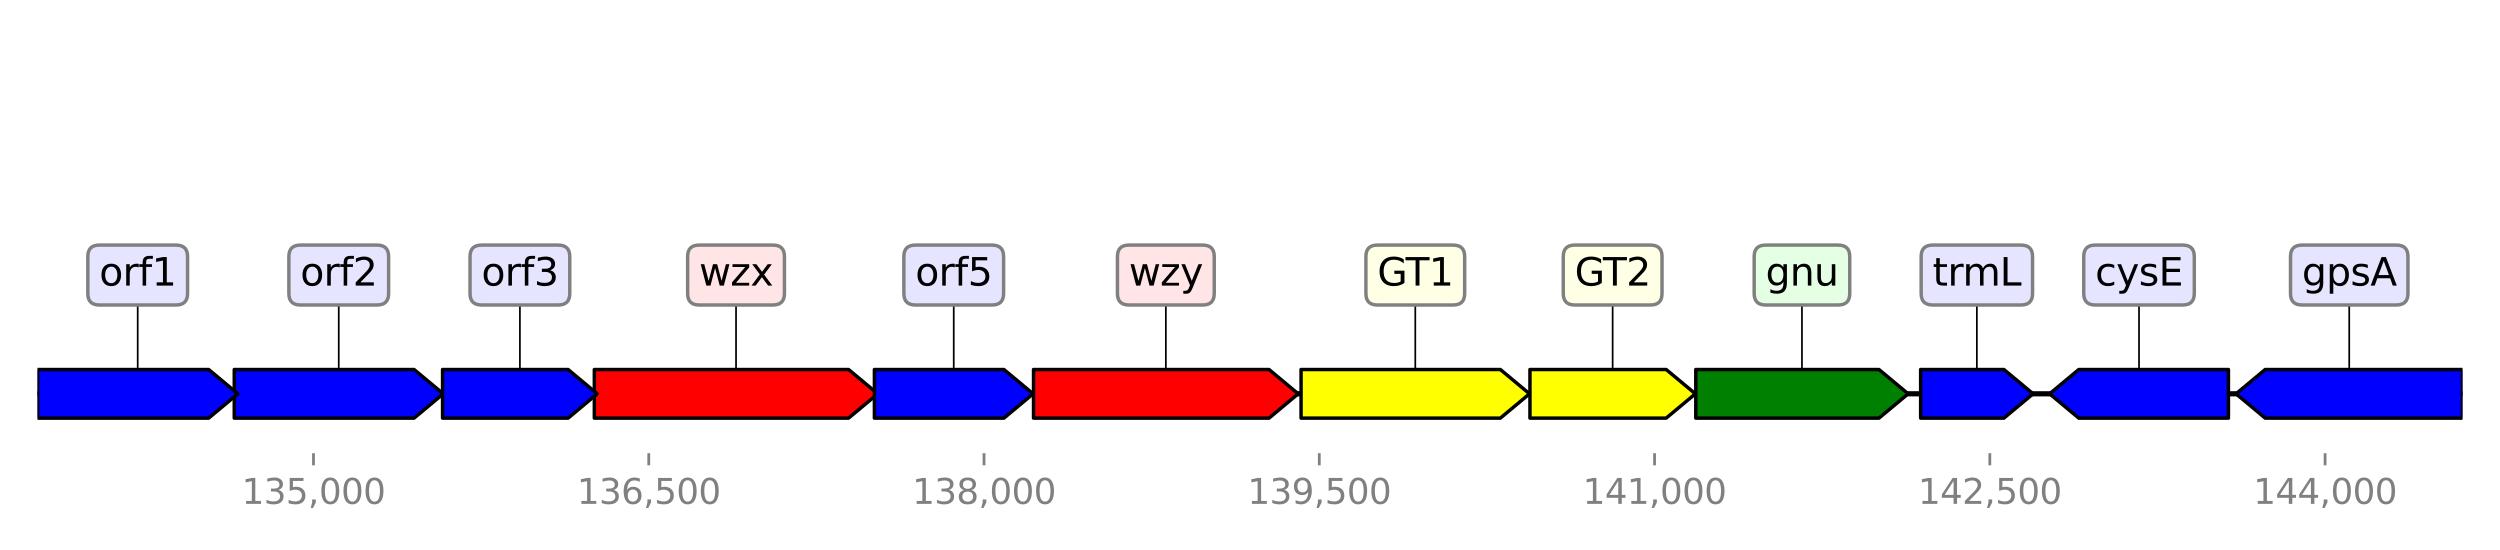 <?xml version="1.0" encoding="utf-8" standalone="no"?>
<!DOCTYPE svg PUBLIC "-//W3C//DTD SVG 1.1//EN"
  "http://www.w3.org/Graphics/SVG/1.1/DTD/svg11.dtd">
<svg height="158.4pt" version="1.1" viewBox="0 0 720 158.4" width="720pt" xmlns="http://www.w3.org/2000/svg" xmlns:xlink="http://www.w3.org/1999/xlink">
 <defs>
  <style type="text/css">*{stroke-linecap:butt;stroke-linejoin:round;}</style>
 </defs>
 <g id="figure_1">
  <g id="patch_1">
   <path d="M 0 158.4 
L 720 158.4 
L 720 0 
L 0 0 
z
" style="fill:#ffffff;"/>
  </g>
  <g id="axes_1">
   <g id="line2d_1">
    <path clip-path="url(#p3e0c8eb455)" d="M 10.8 113.417 
L 709.2 113.417 
" style="fill:none;stroke:#000000;stroke-linecap:square;stroke-width:1.5;"/>
   </g>
   <g id="line2d_2">
    <path clip-path="url(#p3e0c8eb455)" d="M 211.979 79.211 
L 211.979 113.417 
" style="fill:none;stroke:#000000;stroke-linecap:square;stroke-width:0.5;"/>
   </g>
   <g id="line2d_3">
    <path clip-path="url(#p3e0c8eb455)" d="M 335.764 79.211 
L 335.764 113.417 
" style="fill:none;stroke:#000000;stroke-linecap:square;stroke-width:0.5;"/>
   </g>
   <g id="line2d_4">
    <path clip-path="url(#p3e0c8eb455)" d="M 407.602 79.211 
L 407.602 113.417 
" style="fill:none;stroke:#000000;stroke-linecap:square;stroke-width:0.5;"/>
   </g>
   <g id="line2d_5">
    <path clip-path="url(#p3e0c8eb455)" d="M 676.577 79.211 
L 676.577 113.417 
" style="fill:none;stroke:#000000;stroke-linecap:square;stroke-width:0.5;"/>
   </g>
   <g id="line2d_6">
    <path clip-path="url(#p3e0c8eb455)" d="M 518.964 79.211 
L 518.964 113.417 
" style="fill:none;stroke:#000000;stroke-linecap:square;stroke-width:0.5;"/>
   </g>
   <g id="line2d_7">
    <path clip-path="url(#p3e0c8eb455)" d="M 97.559 79.211 
L 97.559 113.417 
" style="fill:none;stroke:#000000;stroke-linecap:square;stroke-width:0.5;"/>
   </g>
   <g id="line2d_8">
    <path clip-path="url(#p3e0c8eb455)" d="M 39.658 79.211 
L 39.658 113.417 
" style="fill:none;stroke:#000000;stroke-linecap:square;stroke-width:0.5;"/>
   </g>
   <g id="line2d_9">
    <path clip-path="url(#p3e0c8eb455)" d="M 616.036 79.211 
L 616.036 113.417 
" style="fill:none;stroke:#000000;stroke-linecap:square;stroke-width:0.5;"/>
   </g>
   <g id="line2d_10">
    <path clip-path="url(#p3e0c8eb455)" d="M 464.442 79.211 
L 464.442 113.417 
" style="fill:none;stroke:#000000;stroke-linecap:square;stroke-width:0.5;"/>
   </g>
   <g id="line2d_11">
    <path clip-path="url(#p3e0c8eb455)" d="M 274.676 79.211 
L 274.676 113.417 
" style="fill:none;stroke:#000000;stroke-linecap:square;stroke-width:0.5;"/>
   </g>
   <g id="line2d_12">
    <path clip-path="url(#p3e0c8eb455)" d="M 149.732 79.211 
L 149.732 113.417 
" style="fill:none;stroke:#000000;stroke-linecap:square;stroke-width:0.5;"/>
   </g>
   <g id="line2d_13">
    <path clip-path="url(#p3e0c8eb455)" d="M 569.335 79.211 
L 569.335 113.417 
" style="fill:none;stroke:#000000;stroke-linecap:square;stroke-width:0.5;"/>
   </g>
   <g id="patch_2">
    <path clip-path="url(#p3e0c8eb455)" d="M 171.168 106.417 
Q 207.777 106.417 244.386 106.417 
L 244.386 106.417 
Q 248.588 109.917 252.79 113.417 
Q 248.588 116.917 244.386 120.417 
L 244.386 120.417 
Q 207.777 120.417 171.168 120.417 
L 171.168 106.417 
z
" style="fill:#ff0000;stroke:#000000;stroke-linecap:round;"/>
   </g>
   <g id="patch_3">
    <path clip-path="url(#p3e0c8eb455)" d="M 297.657 106.417 
Q 331.566 106.417 365.475 106.417 
L 365.475 106.417 
Q 369.674 109.917 373.872 113.417 
Q 369.674 116.917 365.475 120.417 
L 365.475 120.417 
Q 331.566 120.417 297.657 120.417 
L 297.657 106.417 
z
" style="fill:#ff0000;stroke:#000000;stroke-linecap:round;"/>
   </g>
   <g id="patch_4">
    <path clip-path="url(#p3e0c8eb455)" d="M 374.709 106.417 
Q 403.404 106.417 432.1 106.417 
L 432.1 106.417 
Q 436.298 109.917 440.496 113.417 
Q 436.298 116.917 432.1 120.417 
L 432.1 120.417 
Q 403.404 120.417 374.709 120.417 
L 374.709 106.417 
z
" style="fill:#ffff00;stroke:#000000;stroke-linecap:round;"/>
   </g>
   <g id="patch_5">
    <path clip-path="url(#p3e0c8eb455)" d="M 709.181 120.417 
Q 680.778 120.417 652.375 120.417 
L 652.375 120.417 
Q 648.174 116.917 643.973 113.417 
Q 648.174 109.917 652.375 106.417 
L 652.375 106.417 
Q 680.778 106.417 709.181 106.417 
L 709.181 120.417 
z
" style="fill:#0000ff;stroke:#000000;stroke-linecap:round;"/>
   </g>
   <g id="patch_6">
    <path clip-path="url(#p3e0c8eb455)" d="M 488.388 106.417 
Q 514.763 106.417 541.139 106.417 
L 541.139 106.417 
Q 545.34 109.917 549.541 113.417 
Q 545.34 116.917 541.139 120.417 
L 541.139 120.417 
Q 514.763 120.417 488.388 120.417 
L 488.388 106.417 
z
" style="fill:#008000;stroke:#000000;stroke-linecap:round;"/>
   </g>
   <g id="patch_7">
    <path clip-path="url(#p3e0c8eb455)" d="M 67.466 106.417 
Q 93.359 106.417 119.251 106.417 
L 119.251 106.417 
Q 123.452 109.917 127.653 113.417 
Q 123.452 116.917 119.251 120.417 
L 119.251 120.417 
Q 93.359 120.417 67.466 120.417 
L 67.466 106.417 
z
" style="fill:#0000ff;stroke:#000000;stroke-linecap:round;"/>
   </g>
   <g id="patch_8">
    <path clip-path="url(#p3e0c8eb455)" d="M 10.819 106.417 
Q 35.456 106.417 60.093 106.417 
L 60.093 106.417 
Q 64.294 109.917 68.496 113.417 
Q 64.294 116.917 60.093 120.417 
L 60.093 120.417 
Q 35.456 120.417 10.819 120.417 
L 10.819 106.417 
z
" style="fill:#0000ff;stroke:#000000;stroke-linecap:round;"/>
   </g>
   <g id="patch_9">
    <path clip-path="url(#p3e0c8eb455)" d="M 641.784 120.417 
Q 620.237 120.417 598.689 120.417 
L 598.689 120.417 
Q 594.488 116.917 590.287 113.417 
Q 594.488 109.917 598.689 106.417 
L 598.689 106.417 
Q 620.237 106.417 641.784 106.417 
L 641.784 120.417 
z
" style="fill:#0000ff;stroke:#000000;stroke-linecap:round;"/>
   </g>
   <g id="patch_10">
    <path clip-path="url(#p3e0c8eb455)" d="M 440.625 106.417 
Q 460.242 106.417 479.86 106.417 
L 479.86 106.417 
Q 484.06 109.917 488.259 113.417 
Q 484.06 116.917 479.86 120.417 
L 479.86 120.417 
Q 460.242 120.417 440.625 120.417 
L 440.625 106.417 
z
" style="fill:#ffff00;stroke:#000000;stroke-linecap:round;"/>
   </g>
   <g id="patch_11">
    <path clip-path="url(#p3e0c8eb455)" d="M 251.824 106.417 
Q 270.477 106.417 289.129 106.417 
L 289.129 106.417 
Q 293.328 109.917 297.528 113.417 
Q 293.328 116.917 289.129 120.417 
L 289.129 120.417 
Q 270.477 120.417 251.824 120.417 
L 251.824 106.417 
z
" style="fill:#0000ff;stroke:#000000;stroke-linecap:round;"/>
   </g>
   <g id="patch_12">
    <path clip-path="url(#p3e0c8eb455)" d="M 127.46 106.417 
Q 145.533 106.417 163.606 106.417 
L 163.606 106.417 
Q 167.805 109.917 172.004 113.417 
Q 167.805 116.917 163.606 120.417 
L 163.606 120.417 
Q 145.533 120.417 127.46 120.417 
L 127.46 106.417 
z
" style="fill:#0000ff;stroke:#000000;stroke-linecap:round;"/>
   </g>
   <g id="patch_13">
    <path clip-path="url(#p3e0c8eb455)" d="M 553.145 106.417 
Q 565.135 106.417 577.125 106.417 
L 577.125 106.417 
Q 581.324 109.917 585.524 113.417 
Q 581.324 116.917 577.125 120.417 
L 577.125 120.417 
Q 565.135 120.417 553.145 120.417 
L 553.145 106.417 
z
" style="fill:#0000ff;stroke:#000000;stroke-linecap:round;"/>
   </g>
   <g id="matplotlib.axis_1">
    <g id="xtick_1">
     <g id="line2d_14">
      <defs>
       <path d="M 0 0 
L 0 3.5 
" id="m87a323b6df" style="stroke:#808080;stroke-width:0.8;"/>
      </defs>
      <g>
       <use style="fill:#808080;stroke:#808080;stroke-width:0.8;" x="90.285" xlink:href="#m87a323b6df" y="130.52"/>
      </g>
     </g>
     <g id="text_1">
      <!-- 135,000 -->
      <g style="fill:#808080;" transform="translate(69.609 145.118)scale(0.1 -0.1)">
       <defs>
        <path d="M 794 531 
L 1825 531 
L 1825 4091 
L 703 3866 
L 703 4441 
L 1819 4666 
L 2450 4666 
L 2450 531 
L 3481 531 
L 3481 0 
L 794 0 
L 794 531 
z
" id="DejaVuSans-31" transform="scale(0.016)"/>
        <path d="M 2597 2516 
Q 3050 2419 3304 2112 
Q 3559 1806 3559 1356 
Q 3559 666 3084 287 
Q 2609 -91 1734 -91 
Q 1441 -91 1130 -33 
Q 819 25 488 141 
L 488 750 
Q 750 597 1062 519 
Q 1375 441 1716 441 
Q 2309 441 2620 675 
Q 2931 909 2931 1356 
Q 2931 1769 2642 2001 
Q 2353 2234 1838 2234 
L 1294 2234 
L 1294 2753 
L 1863 2753 
Q 2328 2753 2575 2939 
Q 2822 3125 2822 3475 
Q 2822 3834 2567 4026 
Q 2313 4219 1838 4219 
Q 1578 4219 1281 4162 
Q 984 4106 628 3988 
L 628 4550 
Q 988 4650 1302 4700 
Q 1616 4750 1894 4750 
Q 2613 4750 3031 4423 
Q 3450 4097 3450 3541 
Q 3450 3153 3228 2886 
Q 3006 2619 2597 2516 
z
" id="DejaVuSans-33" transform="scale(0.016)"/>
        <path d="M 691 4666 
L 3169 4666 
L 3169 4134 
L 1269 4134 
L 1269 2991 
Q 1406 3038 1543 3061 
Q 1681 3084 1819 3084 
Q 2600 3084 3056 2656 
Q 3513 2228 3513 1497 
Q 3513 744 3044 326 
Q 2575 -91 1722 -91 
Q 1428 -91 1123 -41 
Q 819 9 494 109 
L 494 744 
Q 775 591 1075 516 
Q 1375 441 1709 441 
Q 2250 441 2565 725 
Q 2881 1009 2881 1497 
Q 2881 1984 2565 2268 
Q 2250 2553 1709 2553 
Q 1456 2553 1204 2497 
Q 953 2441 691 2322 
L 691 4666 
z
" id="DejaVuSans-35" transform="scale(0.016)"/>
        <path d="M 750 794 
L 1409 794 
L 1409 256 
L 897 -744 
L 494 -744 
L 750 256 
L 750 794 
z
" id="DejaVuSans-2c" transform="scale(0.016)"/>
        <path d="M 2034 4250 
Q 1547 4250 1301 3770 
Q 1056 3291 1056 2328 
Q 1056 1369 1301 889 
Q 1547 409 2034 409 
Q 2525 409 2770 889 
Q 3016 1369 3016 2328 
Q 3016 3291 2770 3770 
Q 2525 4250 2034 4250 
z
M 2034 4750 
Q 2819 4750 3233 4129 
Q 3647 3509 3647 2328 
Q 3647 1150 3233 529 
Q 2819 -91 2034 -91 
Q 1250 -91 836 529 
Q 422 1150 422 2328 
Q 422 3509 836 4129 
Q 1250 4750 2034 4750 
z
" id="DejaVuSans-30" transform="scale(0.016)"/>
       </defs>
       <use xlink:href="#DejaVuSans-31"/>
       <use x="63.623" xlink:href="#DejaVuSans-33"/>
       <use x="127.246" xlink:href="#DejaVuSans-35"/>
       <use x="190.869" xlink:href="#DejaVuSans-2c"/>
       <use x="222.656" xlink:href="#DejaVuSans-30"/>
       <use x="286.279" xlink:href="#DejaVuSans-30"/>
       <use x="349.902" xlink:href="#DejaVuSans-30"/>
      </g>
     </g>
    </g>
    <g id="xtick_2">
     <g id="line2d_15">
      <g>
       <use style="fill:#808080;stroke:#808080;stroke-width:0.8;" x="186.842" xlink:href="#m87a323b6df" y="130.52"/>
      </g>
     </g>
     <g id="text_2">
      <!-- 136,500 -->
      <g style="fill:#808080;" transform="translate(166.165 145.118)scale(0.1 -0.1)">
       <defs>
        <path d="M 2113 2584 
Q 1688 2584 1439 2293 
Q 1191 2003 1191 1497 
Q 1191 994 1439 701 
Q 1688 409 2113 409 
Q 2538 409 2786 701 
Q 3034 994 3034 1497 
Q 3034 2003 2786 2293 
Q 2538 2584 2113 2584 
z
M 3366 4563 
L 3366 3988 
Q 3128 4100 2886 4159 
Q 2644 4219 2406 4219 
Q 1781 4219 1451 3797 
Q 1122 3375 1075 2522 
Q 1259 2794 1537 2939 
Q 1816 3084 2150 3084 
Q 2853 3084 3261 2657 
Q 3669 2231 3669 1497 
Q 3669 778 3244 343 
Q 2819 -91 2113 -91 
Q 1303 -91 875 529 
Q 447 1150 447 2328 
Q 447 3434 972 4092 
Q 1497 4750 2381 4750 
Q 2619 4750 2861 4703 
Q 3103 4656 3366 4563 
z
" id="DejaVuSans-36" transform="scale(0.016)"/>
       </defs>
       <use xlink:href="#DejaVuSans-31"/>
       <use x="63.623" xlink:href="#DejaVuSans-33"/>
       <use x="127.246" xlink:href="#DejaVuSans-36"/>
       <use x="190.869" xlink:href="#DejaVuSans-2c"/>
       <use x="222.656" xlink:href="#DejaVuSans-35"/>
       <use x="286.279" xlink:href="#DejaVuSans-30"/>
       <use x="349.902" xlink:href="#DejaVuSans-30"/>
      </g>
     </g>
    </g>
    <g id="xtick_3">
     <g id="line2d_16">
      <g>
       <use style="fill:#808080;stroke:#808080;stroke-width:0.8;" x="283.398" xlink:href="#m87a323b6df" y="130.52"/>
      </g>
     </g>
     <g id="text_3">
      <!-- 138,000 -->
      <g style="fill:#808080;" transform="translate(262.722 145.118)scale(0.1 -0.1)">
       <defs>
        <path d="M 2034 2216 
Q 1584 2216 1326 1975 
Q 1069 1734 1069 1313 
Q 1069 891 1326 650 
Q 1584 409 2034 409 
Q 2484 409 2743 651 
Q 3003 894 3003 1313 
Q 3003 1734 2745 1975 
Q 2488 2216 2034 2216 
z
M 1403 2484 
Q 997 2584 770 2862 
Q 544 3141 544 3541 
Q 544 4100 942 4425 
Q 1341 4750 2034 4750 
Q 2731 4750 3128 4425 
Q 3525 4100 3525 3541 
Q 3525 3141 3298 2862 
Q 3072 2584 2669 2484 
Q 3125 2378 3379 2068 
Q 3634 1759 3634 1313 
Q 3634 634 3220 271 
Q 2806 -91 2034 -91 
Q 1263 -91 848 271 
Q 434 634 434 1313 
Q 434 1759 690 2068 
Q 947 2378 1403 2484 
z
M 1172 3481 
Q 1172 3119 1398 2916 
Q 1625 2713 2034 2713 
Q 2441 2713 2670 2916 
Q 2900 3119 2900 3481 
Q 2900 3844 2670 4047 
Q 2441 4250 2034 4250 
Q 1625 4250 1398 4047 
Q 1172 3844 1172 3481 
z
" id="DejaVuSans-38" transform="scale(0.016)"/>
       </defs>
       <use xlink:href="#DejaVuSans-31"/>
       <use x="63.623" xlink:href="#DejaVuSans-33"/>
       <use x="127.246" xlink:href="#DejaVuSans-38"/>
       <use x="190.869" xlink:href="#DejaVuSans-2c"/>
       <use x="222.656" xlink:href="#DejaVuSans-30"/>
       <use x="286.279" xlink:href="#DejaVuSans-30"/>
       <use x="349.902" xlink:href="#DejaVuSans-30"/>
      </g>
     </g>
    </g>
    <g id="xtick_4">
     <g id="line2d_17">
      <g>
       <use style="fill:#808080;stroke:#808080;stroke-width:0.8;" x="379.955" xlink:href="#m87a323b6df" y="130.52"/>
      </g>
     </g>
     <g id="text_4">
      <!-- 139,500 -->
      <g style="fill:#808080;" transform="translate(359.278 145.118)scale(0.1 -0.1)">
       <defs>
        <path d="M 703 97 
L 703 672 
Q 941 559 1184 500 
Q 1428 441 1663 441 
Q 2288 441 2617 861 
Q 2947 1281 2994 2138 
Q 2813 1869 2534 1725 
Q 2256 1581 1919 1581 
Q 1219 1581 811 2004 
Q 403 2428 403 3163 
Q 403 3881 828 4315 
Q 1253 4750 1959 4750 
Q 2769 4750 3195 4129 
Q 3622 3509 3622 2328 
Q 3622 1225 3098 567 
Q 2575 -91 1691 -91 
Q 1453 -91 1209 -44 
Q 966 3 703 97 
z
M 1959 2075 
Q 2384 2075 2632 2365 
Q 2881 2656 2881 3163 
Q 2881 3666 2632 3958 
Q 2384 4250 1959 4250 
Q 1534 4250 1286 3958 
Q 1038 3666 1038 3163 
Q 1038 2656 1286 2365 
Q 1534 2075 1959 2075 
z
" id="DejaVuSans-39" transform="scale(0.016)"/>
       </defs>
       <use xlink:href="#DejaVuSans-31"/>
       <use x="63.623" xlink:href="#DejaVuSans-33"/>
       <use x="127.246" xlink:href="#DejaVuSans-39"/>
       <use x="190.869" xlink:href="#DejaVuSans-2c"/>
       <use x="222.656" xlink:href="#DejaVuSans-35"/>
       <use x="286.279" xlink:href="#DejaVuSans-30"/>
       <use x="349.902" xlink:href="#DejaVuSans-30"/>
      </g>
     </g>
    </g>
    <g id="xtick_5">
     <g id="line2d_18">
      <g>
       <use style="fill:#808080;stroke:#808080;stroke-width:0.8;" x="476.512" xlink:href="#m87a323b6df" y="130.52"/>
      </g>
     </g>
     <g id="text_5">
      <!-- 141,000 -->
      <g style="fill:#808080;" transform="translate(455.835 145.118)scale(0.1 -0.1)">
       <defs>
        <path d="M 2419 4116 
L 825 1625 
L 2419 1625 
L 2419 4116 
z
M 2253 4666 
L 3047 4666 
L 3047 1625 
L 3713 1625 
L 3713 1100 
L 3047 1100 
L 3047 0 
L 2419 0 
L 2419 1100 
L 313 1100 
L 313 1709 
L 2253 4666 
z
" id="DejaVuSans-34" transform="scale(0.016)"/>
       </defs>
       <use xlink:href="#DejaVuSans-31"/>
       <use x="63.623" xlink:href="#DejaVuSans-34"/>
       <use x="127.246" xlink:href="#DejaVuSans-31"/>
       <use x="190.869" xlink:href="#DejaVuSans-2c"/>
       <use x="222.656" xlink:href="#DejaVuSans-30"/>
       <use x="286.279" xlink:href="#DejaVuSans-30"/>
       <use x="349.902" xlink:href="#DejaVuSans-30"/>
      </g>
     </g>
    </g>
    <g id="xtick_6">
     <g id="line2d_19">
      <g>
       <use style="fill:#808080;stroke:#808080;stroke-width:0.8;" x="573.068" xlink:href="#m87a323b6df" y="130.52"/>
      </g>
     </g>
     <g id="text_6">
      <!-- 142,500 -->
      <g style="fill:#808080;" transform="translate(552.392 145.118)scale(0.1 -0.1)">
       <defs>
        <path d="M 1228 531 
L 3431 531 
L 3431 0 
L 469 0 
L 469 531 
Q 828 903 1448 1529 
Q 2069 2156 2228 2338 
Q 2531 2678 2651 2914 
Q 2772 3150 2772 3378 
Q 2772 3750 2511 3984 
Q 2250 4219 1831 4219 
Q 1534 4219 1204 4116 
Q 875 4013 500 3803 
L 500 4441 
Q 881 4594 1212 4672 
Q 1544 4750 1819 4750 
Q 2544 4750 2975 4387 
Q 3406 4025 3406 3419 
Q 3406 3131 3298 2873 
Q 3191 2616 2906 2266 
Q 2828 2175 2409 1742 
Q 1991 1309 1228 531 
z
" id="DejaVuSans-32" transform="scale(0.016)"/>
       </defs>
       <use xlink:href="#DejaVuSans-31"/>
       <use x="63.623" xlink:href="#DejaVuSans-34"/>
       <use x="127.246" xlink:href="#DejaVuSans-32"/>
       <use x="190.869" xlink:href="#DejaVuSans-2c"/>
       <use x="222.656" xlink:href="#DejaVuSans-35"/>
       <use x="286.279" xlink:href="#DejaVuSans-30"/>
       <use x="349.902" xlink:href="#DejaVuSans-30"/>
      </g>
     </g>
    </g>
    <g id="xtick_7">
     <g id="line2d_20">
      <g>
       <use style="fill:#808080;stroke:#808080;stroke-width:0.8;" x="669.625" xlink:href="#m87a323b6df" y="130.52"/>
      </g>
     </g>
     <g id="text_7">
      <!-- 144,000 -->
      <g style="fill:#808080;" transform="translate(648.948 145.118)scale(0.1 -0.1)">
       <use xlink:href="#DejaVuSans-31"/>
       <use x="63.623" xlink:href="#DejaVuSans-34"/>
       <use x="127.246" xlink:href="#DejaVuSans-34"/>
       <use x="190.869" xlink:href="#DejaVuSans-2c"/>
       <use x="222.656" xlink:href="#DejaVuSans-30"/>
       <use x="286.279" xlink:href="#DejaVuSans-30"/>
       <use x="349.902" xlink:href="#DejaVuSans-30"/>
      </g>
     </g>
    </g>
   </g>
   <g id="linkto_wzx">
    <g id="patch_14">
     <a xlink:href="wzx">
      <path d="M 201.339 87.834 
L 222.619 87.834 
Q 225.919 87.834 225.919 84.534 
L 225.919 73.888 
Q 225.919 70.588 222.619 70.588 
L 201.339 70.588 
Q 198.039 70.588 198.039 73.888 
L 198.039 84.534 
Q 198.039 87.834 201.339 87.834 
z
" style="fill:#ffe5e5;stroke:#808080;stroke-linejoin:miter;"/>
     </a>
    </g>
    <!-- wzx -->
    <g transform="translate(201.339 82.247)scale(0.11 -0.11)">
     <defs>
      <path d="M 269 3500 
L 844 3500 
L 1563 769 
L 2278 3500 
L 2956 3500 
L 3675 769 
L 4391 3500 
L 4966 3500 
L 4050 0 
L 3372 0 
L 2619 2869 
L 1863 0 
L 1184 0 
L 269 3500 
z
" id="DejaVuSans-77" transform="scale(0.016)"/>
      <path d="M 353 3500 
L 3084 3500 
L 3084 2975 
L 922 459 
L 3084 459 
L 3084 0 
L 275 0 
L 275 525 
L 2438 3041 
L 353 3041 
L 353 3500 
z
" id="DejaVuSans-7a" transform="scale(0.016)"/>
      <path d="M 3513 3500 
L 2247 1797 
L 3578 0 
L 2900 0 
L 1881 1375 
L 863 0 
L 184 0 
L 1544 1831 
L 300 3500 
L 978 3500 
L 1906 2253 
L 2834 3500 
L 3513 3500 
z
" id="DejaVuSans-78" transform="scale(0.016)"/>
     </defs>
     <use xlink:href="#DejaVuSans-77"/>
     <use x="81.787" xlink:href="#DejaVuSans-7a"/>
     <use x="134.277" xlink:href="#DejaVuSans-78"/>
    </g>
   </g>
   <g id="linkto_wzy">
    <g id="patch_15">
     <a xlink:href="wzy">
      <path d="M 325.124 87.834 
L 346.404 87.834 
Q 349.704 87.834 349.704 84.534 
L 349.704 73.888 
Q 349.704 70.588 346.404 70.588 
L 325.124 70.588 
Q 321.824 70.588 321.824 73.888 
L 321.824 84.534 
Q 321.824 87.834 325.124 87.834 
z
" style="fill:#ffe5e5;stroke:#808080;stroke-linejoin:miter;"/>
     </a>
    </g>
    <!-- wzy -->
    <g transform="translate(325.124 82.247)scale(0.11 -0.11)">
     <defs>
      <path d="M 2059 -325 
Q 1816 -950 1584 -1140 
Q 1353 -1331 966 -1331 
L 506 -1331 
L 506 -850 
L 844 -850 
Q 1081 -850 1212 -737 
Q 1344 -625 1503 -206 
L 1606 56 
L 191 3500 
L 800 3500 
L 1894 763 
L 2988 3500 
L 3597 3500 
L 2059 -325 
z
" id="DejaVuSans-79" transform="scale(0.016)"/>
     </defs>
     <use xlink:href="#DejaVuSans-77"/>
     <use x="81.787" xlink:href="#DejaVuSans-7a"/>
     <use x="134.277" xlink:href="#DejaVuSans-79"/>
    </g>
   </g>
   <g id="linkto_GT1">
    <g id="patch_16">
     <a xlink:href="GT1">
      <path d="M 396.681 87.834 
L 418.523 87.834 
Q 421.823 87.834 421.823 84.534 
L 421.823 73.888 
Q 421.823 70.588 418.523 70.588 
L 396.681 70.588 
Q 393.381 70.588 393.381 73.888 
L 393.381 84.534 
Q 393.381 87.834 396.681 87.834 
z
" style="fill:#ffffe5;stroke:#808080;stroke-linejoin:miter;"/>
     </a>
    </g>
    <!-- GT1 -->
    <g transform="translate(396.681 82.247)scale(0.11 -0.11)">
     <defs>
      <path d="M 3809 666 
L 3809 1919 
L 2778 1919 
L 2778 2438 
L 4434 2438 
L 4434 434 
Q 4069 175 3628 42 
Q 3188 -91 2688 -91 
Q 1594 -91 976 548 
Q 359 1188 359 2328 
Q 359 3472 976 4111 
Q 1594 4750 2688 4750 
Q 3144 4750 3555 4637 
Q 3966 4525 4313 4306 
L 4313 3634 
Q 3963 3931 3569 4081 
Q 3175 4231 2741 4231 
Q 1884 4231 1454 3753 
Q 1025 3275 1025 2328 
Q 1025 1384 1454 906 
Q 1884 428 2741 428 
Q 3075 428 3337 486 
Q 3600 544 3809 666 
z
" id="DejaVuSans-47" transform="scale(0.016)"/>
      <path d="M -19 4666 
L 3928 4666 
L 3928 4134 
L 2272 4134 
L 2272 0 
L 1638 0 
L 1638 4134 
L -19 4134 
L -19 4666 
z
" id="DejaVuSans-54" transform="scale(0.016)"/>
     </defs>
     <use xlink:href="#DejaVuSans-47"/>
     <use x="73.865" xlink:href="#DejaVuSans-54"/>
     <use x="134.949" xlink:href="#DejaVuSans-31"/>
    </g>
   </g>
   <g id="linkto_gpsA">
    <g id="patch_17">
     <a xlink:href="gpsA">
      <path d="M 662.966 87.834 
L 690.188 87.834 
Q 693.488 87.834 693.488 84.534 
L 693.488 73.888 
Q 693.488 70.588 690.188 70.588 
L 662.966 70.588 
Q 659.666 70.588 659.666 73.888 
L 659.666 84.534 
Q 659.666 87.834 662.966 87.834 
z
" style="fill:#e5e5ff;stroke:#808080;stroke-linejoin:miter;"/>
     </a>
    </g>
    <!-- gpsA -->
    <g transform="translate(662.966 82.247)scale(0.11 -0.11)">
     <defs>
      <path d="M 2906 1791 
Q 2906 2416 2648 2759 
Q 2391 3103 1925 3103 
Q 1463 3103 1205 2759 
Q 947 2416 947 1791 
Q 947 1169 1205 825 
Q 1463 481 1925 481 
Q 2391 481 2648 825 
Q 2906 1169 2906 1791 
z
M 3481 434 
Q 3481 -459 3084 -895 
Q 2688 -1331 1869 -1331 
Q 1566 -1331 1297 -1286 
Q 1028 -1241 775 -1147 
L 775 -588 
Q 1028 -725 1275 -790 
Q 1522 -856 1778 -856 
Q 2344 -856 2625 -561 
Q 2906 -266 2906 331 
L 2906 616 
Q 2728 306 2450 153 
Q 2172 0 1784 0 
Q 1141 0 747 490 
Q 353 981 353 1791 
Q 353 2603 747 3093 
Q 1141 3584 1784 3584 
Q 2172 3584 2450 3431 
Q 2728 3278 2906 2969 
L 2906 3500 
L 3481 3500 
L 3481 434 
z
" id="DejaVuSans-67" transform="scale(0.016)"/>
      <path d="M 1159 525 
L 1159 -1331 
L 581 -1331 
L 581 3500 
L 1159 3500 
L 1159 2969 
Q 1341 3281 1617 3432 
Q 1894 3584 2278 3584 
Q 2916 3584 3314 3078 
Q 3713 2572 3713 1747 
Q 3713 922 3314 415 
Q 2916 -91 2278 -91 
Q 1894 -91 1617 61 
Q 1341 213 1159 525 
z
M 3116 1747 
Q 3116 2381 2855 2742 
Q 2594 3103 2138 3103 
Q 1681 3103 1420 2742 
Q 1159 2381 1159 1747 
Q 1159 1113 1420 752 
Q 1681 391 2138 391 
Q 2594 391 2855 752 
Q 3116 1113 3116 1747 
z
" id="DejaVuSans-70" transform="scale(0.016)"/>
      <path d="M 2834 3397 
L 2834 2853 
Q 2591 2978 2328 3040 
Q 2066 3103 1784 3103 
Q 1356 3103 1142 2972 
Q 928 2841 928 2578 
Q 928 2378 1081 2264 
Q 1234 2150 1697 2047 
L 1894 2003 
Q 2506 1872 2764 1633 
Q 3022 1394 3022 966 
Q 3022 478 2636 193 
Q 2250 -91 1575 -91 
Q 1294 -91 989 -36 
Q 684 19 347 128 
L 347 722 
Q 666 556 975 473 
Q 1284 391 1588 391 
Q 1994 391 2212 530 
Q 2431 669 2431 922 
Q 2431 1156 2273 1281 
Q 2116 1406 1581 1522 
L 1381 1569 
Q 847 1681 609 1914 
Q 372 2147 372 2553 
Q 372 3047 722 3315 
Q 1072 3584 1716 3584 
Q 2034 3584 2315 3537 
Q 2597 3491 2834 3397 
z
" id="DejaVuSans-73" transform="scale(0.016)"/>
      <path d="M 2188 4044 
L 1331 1722 
L 3047 1722 
L 2188 4044 
z
M 1831 4666 
L 2547 4666 
L 4325 0 
L 3669 0 
L 3244 1197 
L 1141 1197 
L 716 0 
L 50 0 
L 1831 4666 
z
" id="DejaVuSans-41" transform="scale(0.016)"/>
     </defs>
     <use xlink:href="#DejaVuSans-67"/>
     <use x="63.477" xlink:href="#DejaVuSans-70"/>
     <use x="126.953" xlink:href="#DejaVuSans-73"/>
     <use x="179.053" xlink:href="#DejaVuSans-41"/>
    </g>
   </g>
   <g id="linkto_gnu">
    <g id="patch_18">
     <a xlink:href="gnu">
      <path d="M 508.501 87.834 
L 529.427 87.834 
Q 532.727 87.834 532.727 84.534 
L 532.727 73.888 
Q 532.727 70.588 529.427 70.588 
L 508.501 70.588 
Q 505.201 70.588 505.201 73.888 
L 505.201 84.534 
Q 505.201 87.834 508.501 87.834 
z
" style="fill:#e5ffe5;stroke:#808080;stroke-linejoin:miter;"/>
     </a>
    </g>
    <!-- gnu -->
    <g transform="translate(508.501 82.247)scale(0.11 -0.11)">
     <defs>
      <path d="M 3513 2113 
L 3513 0 
L 2938 0 
L 2938 2094 
Q 2938 2591 2744 2837 
Q 2550 3084 2163 3084 
Q 1697 3084 1428 2787 
Q 1159 2491 1159 1978 
L 1159 0 
L 581 0 
L 581 3500 
L 1159 3500 
L 1159 2956 
Q 1366 3272 1645 3428 
Q 1925 3584 2291 3584 
Q 2894 3584 3203 3211 
Q 3513 2838 3513 2113 
z
" id="DejaVuSans-6e" transform="scale(0.016)"/>
      <path d="M 544 1381 
L 544 3500 
L 1119 3500 
L 1119 1403 
Q 1119 906 1312 657 
Q 1506 409 1894 409 
Q 2359 409 2629 706 
Q 2900 1003 2900 1516 
L 2900 3500 
L 3475 3500 
L 3475 0 
L 2900 0 
L 2900 538 
Q 2691 219 2414 64 
Q 2138 -91 1772 -91 
Q 1169 -91 856 284 
Q 544 659 544 1381 
z
M 1991 3584 
L 1991 3584 
z
" id="DejaVuSans-75" transform="scale(0.016)"/>
     </defs>
     <use xlink:href="#DejaVuSans-67"/>
     <use x="63.477" xlink:href="#DejaVuSans-6e"/>
     <use x="126.855" xlink:href="#DejaVuSans-75"/>
    </g>
   </g>
   <g id="linkto_orf2">
    <g id="patch_19">
     <a xlink:href="orf2">
      <path d="M 86.497 87.834 
L 108.621 87.834 
Q 111.921 87.834 111.921 84.534 
L 111.921 73.888 
Q 111.921 70.588 108.621 70.588 
L 86.497 70.588 
Q 83.197 70.588 83.197 73.888 
L 83.197 84.534 
Q 83.197 87.834 86.497 87.834 
z
" style="fill:#e5e5ff;stroke:#808080;stroke-linejoin:miter;"/>
     </a>
    </g>
    <!-- orf2 -->
    <g transform="translate(86.497 82.247)scale(0.11 -0.11)">
     <defs>
      <path d="M 1959 3097 
Q 1497 3097 1228 2736 
Q 959 2375 959 1747 
Q 959 1119 1226 758 
Q 1494 397 1959 397 
Q 2419 397 2687 759 
Q 2956 1122 2956 1747 
Q 2956 2369 2687 2733 
Q 2419 3097 1959 3097 
z
M 1959 3584 
Q 2709 3584 3137 3096 
Q 3566 2609 3566 1747 
Q 3566 888 3137 398 
Q 2709 -91 1959 -91 
Q 1206 -91 779 398 
Q 353 888 353 1747 
Q 353 2609 779 3096 
Q 1206 3584 1959 3584 
z
" id="DejaVuSans-6f" transform="scale(0.016)"/>
      <path d="M 2631 2963 
Q 2534 3019 2420 3045 
Q 2306 3072 2169 3072 
Q 1681 3072 1420 2755 
Q 1159 2438 1159 1844 
L 1159 0 
L 581 0 
L 581 3500 
L 1159 3500 
L 1159 2956 
Q 1341 3275 1631 3429 
Q 1922 3584 2338 3584 
Q 2397 3584 2469 3576 
Q 2541 3569 2628 3553 
L 2631 2963 
z
" id="DejaVuSans-72" transform="scale(0.016)"/>
      <path d="M 2375 4863 
L 2375 4384 
L 1825 4384 
Q 1516 4384 1395 4259 
Q 1275 4134 1275 3809 
L 1275 3500 
L 2222 3500 
L 2222 3053 
L 1275 3053 
L 1275 0 
L 697 0 
L 697 3053 
L 147 3053 
L 147 3500 
L 697 3500 
L 697 3744 
Q 697 4328 969 4595 
Q 1241 4863 1831 4863 
L 2375 4863 
z
" id="DejaVuSans-66" transform="scale(0.016)"/>
     </defs>
     <use xlink:href="#DejaVuSans-6f"/>
     <use x="61.182" xlink:href="#DejaVuSans-72"/>
     <use x="102.295" xlink:href="#DejaVuSans-66"/>
     <use x="137.5" xlink:href="#DejaVuSans-32"/>
    </g>
   </g>
   <g id="linkto_orf1">
    <g id="patch_20">
     <a xlink:href="orf1">
      <path d="M 28.596 87.834 
L 50.719 87.834 
Q 54.019 87.834 54.019 84.534 
L 54.019 73.888 
Q 54.019 70.588 50.719 70.588 
L 28.596 70.588 
Q 25.296 70.588 25.296 73.888 
L 25.296 84.534 
Q 25.296 87.834 28.596 87.834 
z
" style="fill:#e5e5ff;stroke:#808080;stroke-linejoin:miter;"/>
     </a>
    </g>
    <!-- orf1 -->
    <g transform="translate(28.596 82.247)scale(0.11 -0.11)">
     <use xlink:href="#DejaVuSans-6f"/>
     <use x="61.182" xlink:href="#DejaVuSans-72"/>
     <use x="102.295" xlink:href="#DejaVuSans-66"/>
     <use x="137.5" xlink:href="#DejaVuSans-31"/>
    </g>
   </g>
   <g id="linkto_cysE">
    <g id="patch_21">
     <a xlink:href="cysE">
      <path d="M 603.416 87.834 
L 628.656 87.834 
Q 631.956 87.834 631.956 84.534 
L 631.956 73.888 
Q 631.956 70.588 628.656 70.588 
L 603.416 70.588 
Q 600.116 70.588 600.116 73.888 
L 600.116 84.534 
Q 600.116 87.834 603.416 87.834 
z
" style="fill:#e5e5ff;stroke:#808080;stroke-linejoin:miter;"/>
     </a>
    </g>
    <!-- cysE -->
    <g transform="translate(603.416 82.247)scale(0.11 -0.11)">
     <defs>
      <path d="M 3122 3366 
L 3122 2828 
Q 2878 2963 2633 3030 
Q 2388 3097 2138 3097 
Q 1578 3097 1268 2742 
Q 959 2388 959 1747 
Q 959 1106 1268 751 
Q 1578 397 2138 397 
Q 2388 397 2633 464 
Q 2878 531 3122 666 
L 3122 134 
Q 2881 22 2623 -34 
Q 2366 -91 2075 -91 
Q 1284 -91 818 406 
Q 353 903 353 1747 
Q 353 2603 823 3093 
Q 1294 3584 2113 3584 
Q 2378 3584 2631 3529 
Q 2884 3475 3122 3366 
z
" id="DejaVuSans-63" transform="scale(0.016)"/>
      <path d="M 628 4666 
L 3578 4666 
L 3578 4134 
L 1259 4134 
L 1259 2753 
L 3481 2753 
L 3481 2222 
L 1259 2222 
L 1259 531 
L 3634 531 
L 3634 0 
L 628 0 
L 628 4666 
z
" id="DejaVuSans-45" transform="scale(0.016)"/>
     </defs>
     <use xlink:href="#DejaVuSans-63"/>
     <use x="54.98" xlink:href="#DejaVuSans-79"/>
     <use x="114.16" xlink:href="#DejaVuSans-73"/>
     <use x="166.26" xlink:href="#DejaVuSans-45"/>
    </g>
   </g>
   <g id="linkto_GT2">
    <g id="patch_22">
     <a xlink:href="GT2">
      <path d="M 453.521 87.834 
L 475.363 87.834 
Q 478.663 87.834 478.663 84.534 
L 478.663 73.888 
Q 478.663 70.588 475.363 70.588 
L 453.521 70.588 
Q 450.221 70.588 450.221 73.888 
L 450.221 84.534 
Q 450.221 87.834 453.521 87.834 
z
" style="fill:#ffffe5;stroke:#808080;stroke-linejoin:miter;"/>
     </a>
    </g>
    <!-- GT2 -->
    <g transform="translate(453.521 82.247)scale(0.11 -0.11)">
     <use xlink:href="#DejaVuSans-47"/>
     <use x="73.865" xlink:href="#DejaVuSans-54"/>
     <use x="134.949" xlink:href="#DejaVuSans-32"/>
    </g>
   </g>
   <g id="linkto_orf5">
    <g id="patch_23">
     <a xlink:href="orf5">
      <path d="M 263.614 87.834 
L 285.738 87.834 
Q 289.038 87.834 289.038 84.534 
L 289.038 73.888 
Q 289.038 70.588 285.738 70.588 
L 263.614 70.588 
Q 260.314 70.588 260.314 73.888 
L 260.314 84.534 
Q 260.314 87.834 263.614 87.834 
z
" style="fill:#e5e5ff;stroke:#808080;stroke-linejoin:miter;"/>
     </a>
    </g>
    <!-- orf5 -->
    <g transform="translate(263.614 82.247)scale(0.11 -0.11)">
     <use xlink:href="#DejaVuSans-6f"/>
     <use x="61.182" xlink:href="#DejaVuSans-72"/>
     <use x="102.295" xlink:href="#DejaVuSans-66"/>
     <use x="137.5" xlink:href="#DejaVuSans-35"/>
    </g>
   </g>
   <g id="linkto_orf3">
    <g id="patch_24">
     <a xlink:href="orf3">
      <path d="M 138.67 87.834 
L 160.794 87.834 
Q 164.094 87.834 164.094 84.534 
L 164.094 73.888 
Q 164.094 70.588 160.794 70.588 
L 138.67 70.588 
Q 135.37 70.588 135.37 73.888 
L 135.37 84.534 
Q 135.37 87.834 138.67 87.834 
z
" style="fill:#e5e5ff;stroke:#808080;stroke-linejoin:miter;"/>
     </a>
    </g>
    <!-- orf3 -->
    <g transform="translate(138.67 82.247)scale(0.11 -0.11)">
     <use xlink:href="#DejaVuSans-6f"/>
     <use x="61.182" xlink:href="#DejaVuSans-72"/>
     <use x="102.295" xlink:href="#DejaVuSans-66"/>
     <use x="137.5" xlink:href="#DejaVuSans-33"/>
    </g>
   </g>
   <g id="linkto_trmL">
    <g id="patch_25">
     <a xlink:href="trmL">
      <path d="M 556.592 87.834 
L 582.077 87.834 
Q 585.377 87.834 585.377 84.534 
L 585.377 73.888 
Q 585.377 70.588 582.077 70.588 
L 556.592 70.588 
Q 553.292 70.588 553.292 73.888 
L 553.292 84.534 
Q 553.292 87.834 556.592 87.834 
z
" style="fill:#e5e5ff;stroke:#808080;stroke-linejoin:miter;"/>
     </a>
    </g>
    <!-- trmL -->
    <g transform="translate(556.592 82.247)scale(0.11 -0.11)">
     <defs>
      <path d="M 1172 4494 
L 1172 3500 
L 2356 3500 
L 2356 3053 
L 1172 3053 
L 1172 1153 
Q 1172 725 1289 603 
Q 1406 481 1766 481 
L 2356 481 
L 2356 0 
L 1766 0 
Q 1100 0 847 248 
Q 594 497 594 1153 
L 594 3053 
L 172 3053 
L 172 3500 
L 594 3500 
L 594 4494 
L 1172 4494 
z
" id="DejaVuSans-74" transform="scale(0.016)"/>
      <path d="M 3328 2828 
Q 3544 3216 3844 3400 
Q 4144 3584 4550 3584 
Q 5097 3584 5394 3201 
Q 5691 2819 5691 2113 
L 5691 0 
L 5113 0 
L 5113 2094 
Q 5113 2597 4934 2840 
Q 4756 3084 4391 3084 
Q 3944 3084 3684 2787 
Q 3425 2491 3425 1978 
L 3425 0 
L 2847 0 
L 2847 2094 
Q 2847 2600 2669 2842 
Q 2491 3084 2119 3084 
Q 1678 3084 1418 2786 
Q 1159 2488 1159 1978 
L 1159 0 
L 581 0 
L 581 3500 
L 1159 3500 
L 1159 2956 
Q 1356 3278 1631 3431 
Q 1906 3584 2284 3584 
Q 2666 3584 2933 3390 
Q 3200 3197 3328 2828 
z
" id="DejaVuSans-6d" transform="scale(0.016)"/>
      <path d="M 628 4666 
L 1259 4666 
L 1259 531 
L 3531 531 
L 3531 0 
L 628 0 
L 628 4666 
z
" id="DejaVuSans-4c" transform="scale(0.016)"/>
     </defs>
     <use xlink:href="#DejaVuSans-74"/>
     <use x="39.209" xlink:href="#DejaVuSans-72"/>
     <use x="78.572" xlink:href="#DejaVuSans-6d"/>
     <use x="175.984" xlink:href="#DejaVuSans-4c"/>
    </g>
   </g>
  </g>
 </g>
 <defs>
  <clipPath id="p3e0c8eb455">
   <rect height="119.72" width="698.4" x="10.8" y="10.8"/>
  </clipPath>
 </defs>
</svg>
